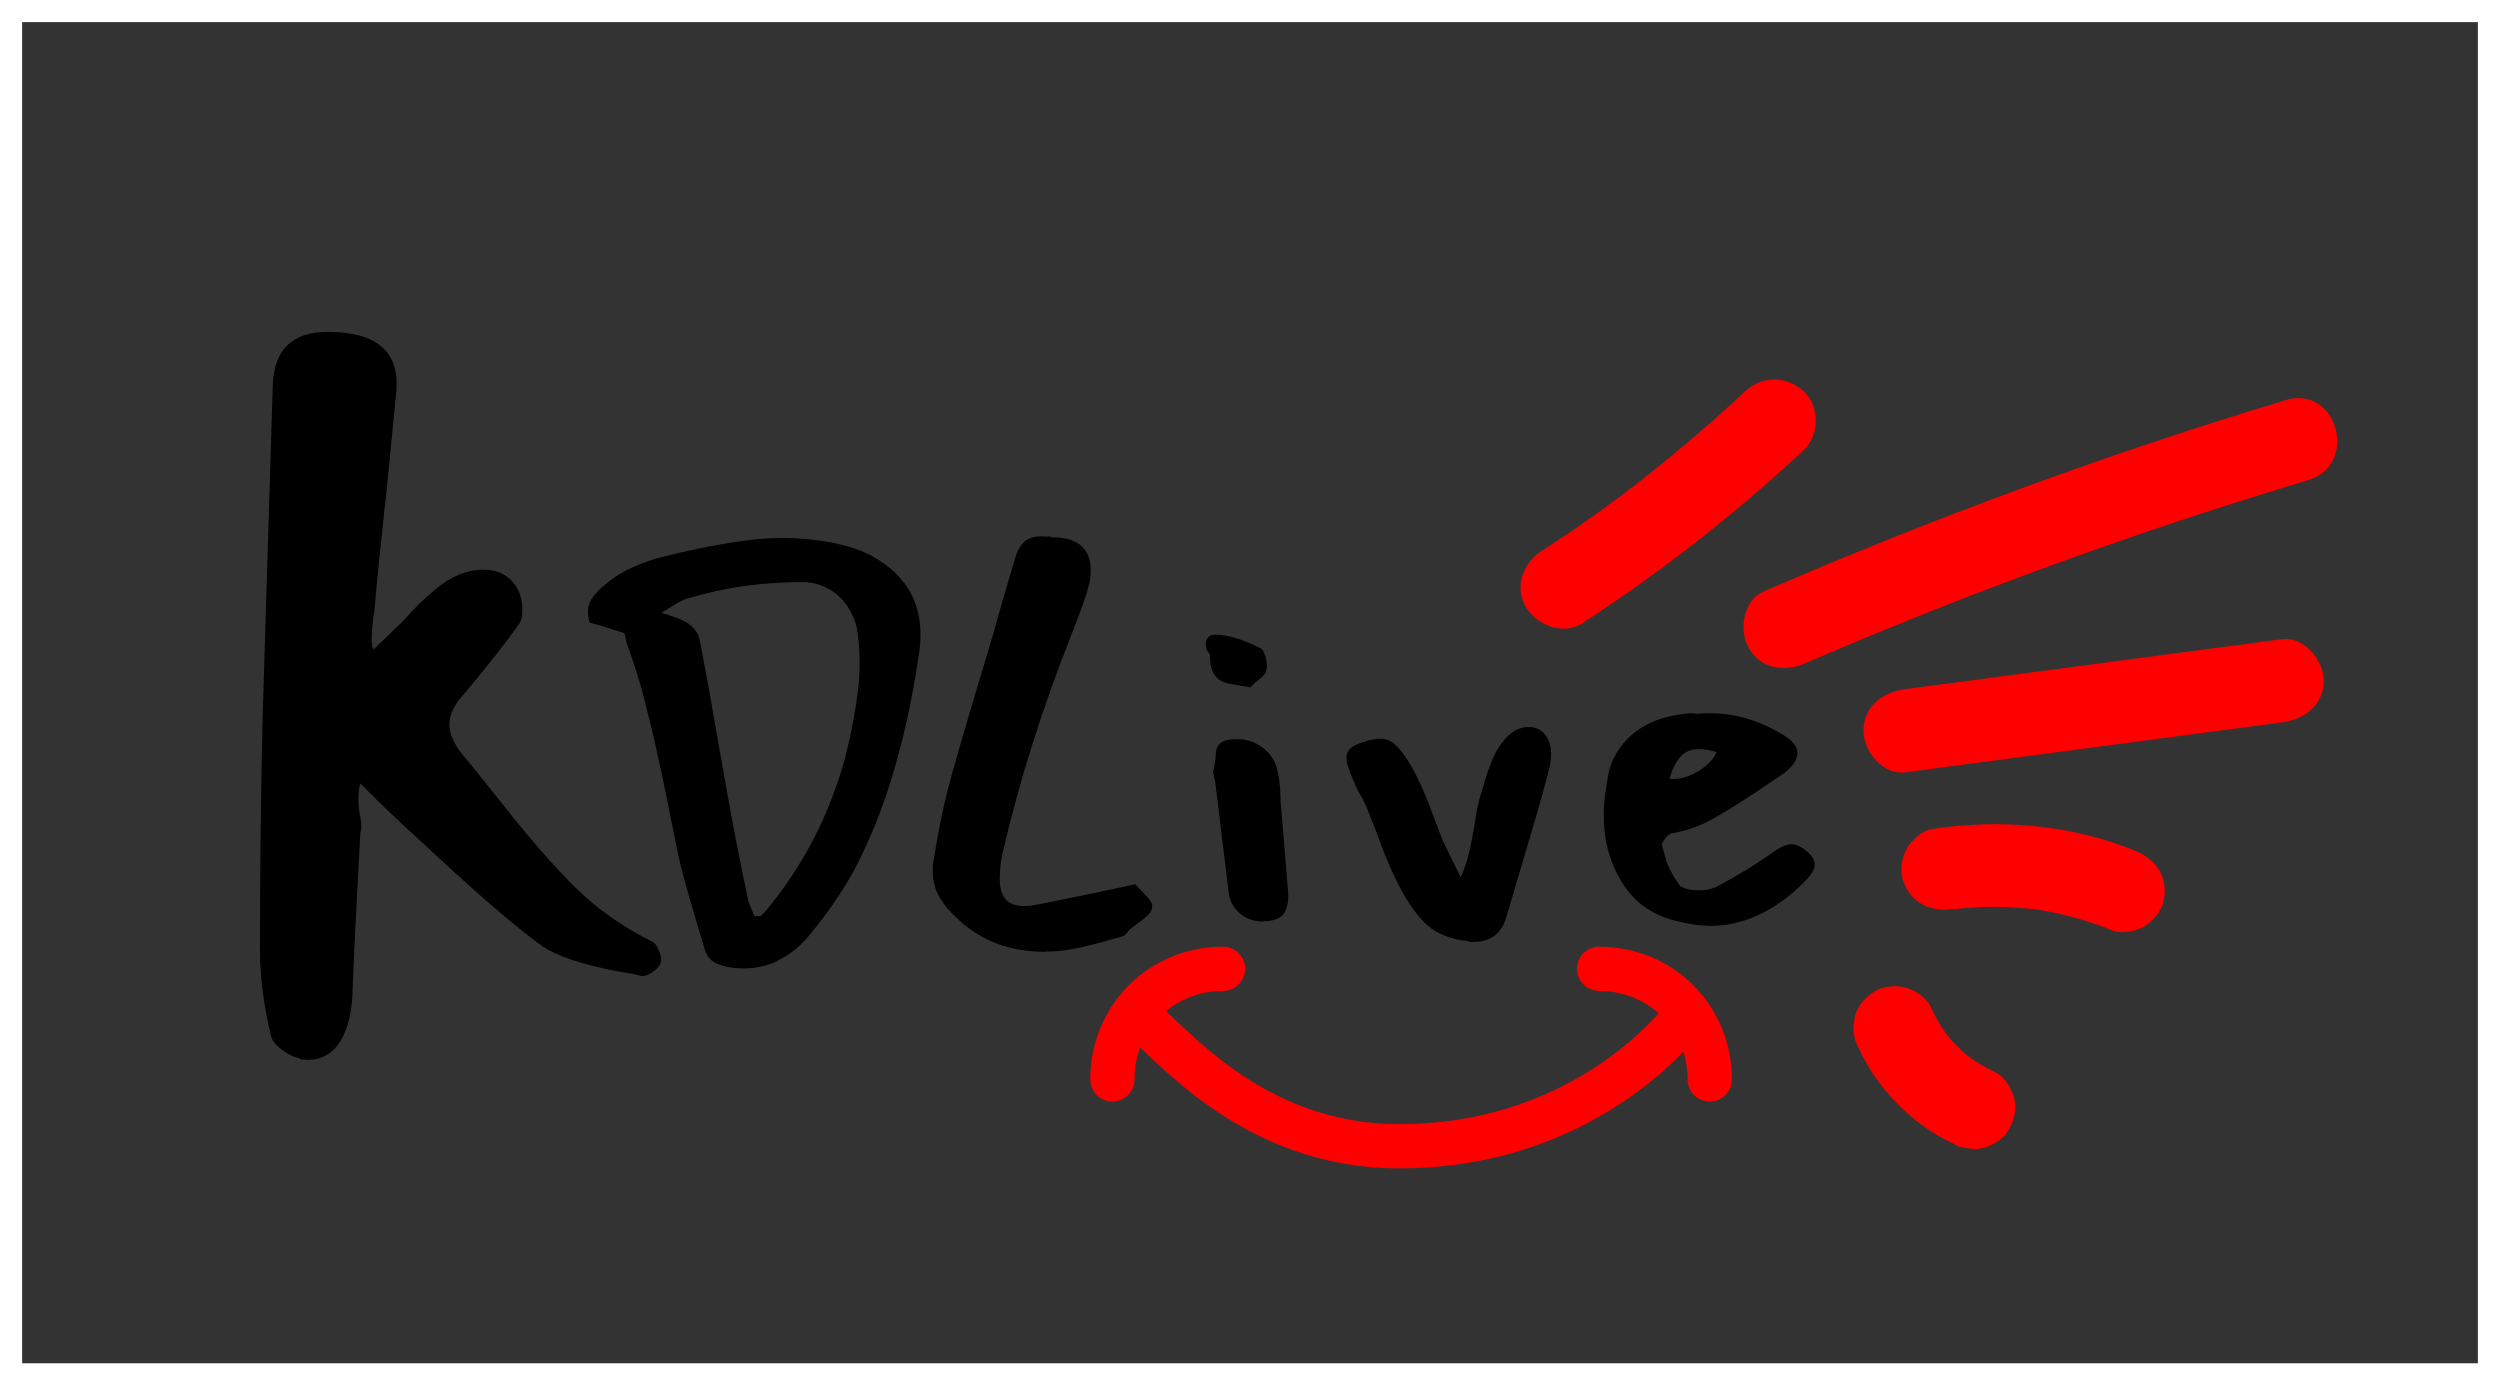 <?xml version="1.0" encoding="UTF-8"?>
<svg id="Layer_2" data-name="Layer 2" xmlns="http://www.w3.org/2000/svg" viewBox="0 0 113 62.62">
  <rect x="0" y="0" width="113" height="62.62" fill="#333333" stroke="none"/>
  <defs>
    <style>
      .cls-1 {
        stroke: #fff;
        stroke-miterlimit: 10;
      }

      .cls-1, .cls-2 {
        fill: none;
      }

      .cls-3 {
        fill: red;
      }

      .cls-2 {
        stroke: red;
        stroke-linecap: round;
        stroke-linejoin: round;
        stroke-width: 2px;
      }
    </style>
  </defs>
  <g id="Layer_1-2" data-name="Layer 1">
    <g>
      <g>
        <path d="M35.13,43.45c-.66.29-1.36.39-2.11.28-.28-.05-.52-.12-.71-.22-.18-.1-.32-.25-.41-.46l-.07-.21-.36-1.21c-.21-.71-.39-1.34-.54-1.88-.15-.54-.25-.99-.32-1.34l-.11-.53c-.28-1.4-.52-2.6-.74-3.6-.22-1-.44-1.91-.65-2.73-.22-.82-.48-1.66-.79-2.5l-.09-.43-.76-.24c-.18-.06-.34-.11-.47-.14-.13-.04-.25-.07-.35-.1-.12-.42-.1-.76.07-1.03.16-.26.41-.53.75-.78.32-.27.72-.51,1.2-.72.44-.2.9-.35,1.4-.47,1.41-.35,2.67-.59,3.8-.73,1.13-.14,2.25-.12,3.36.05.38.06.74.14,1.09.24.35.1.68.22,1,.38.95.51,1.6,1.16,1.96,1.96.31.7.4,1.51.27,2.43-.51,3.49-1.32,6.44-2.44,8.84-.33.74-.72,1.45-1.16,2.12-.44.67-.92,1.31-1.45,1.94-.42.48-.88.84-1.39,1.07ZM34.36,41.43l.24-.24c1.7-2.04,2.9-4.36,3.61-6.98.27-1.08.46-2.08.57-2.99.11-.91.1-1.81-.03-2.69-.02-.2-.09-.44-.22-.72-.2-.45-.5-.81-.89-1.08-.39-.26-.82-.4-1.3-.42-.88,0-1.76.05-2.64.17-.88.12-1.77.32-2.67.58-.15.05-.38.17-.68.36l-.45.28c.48.14.85.28,1.11.42.26.15.44.35.55.59.01.03.03.07.04.12.01.05.03.12.05.2.09.47.18.99.29,1.56.11.57.22,1.21.34,1.91l.62,3.51c.14.79.29,1.56.43,2.29s.29,1.44.43,2.11c.03.18.08.37.16.57.08.2.14.34.18.43.14,0,.23,0,.26,0Z"/>
        <g>
          <path d="M47.25,43.02c-1.57,0-2.86-.47-3.89-1.42-.38-.34-.68-.68-.89-1.04-.21-.36-.31-.75-.31-1.16v-.23c0-.07,0-.12.02-.16.13-.83.27-1.6.42-2.29.15-.7.31-1.32.47-1.88.18-.64.42-1.49.74-2.56.32-1.06.7-2.35,1.15-3.85.1-.37.22-.82.38-1.36.16-.54.34-1.16.55-1.86.11-.37.27-.63.48-.78.21-.15.51-.21.91-.18h.12s.09,0,.12.02c.03.02.07.02.12.02h.12c1.02.06,1.54.56,1.54,1.49,0,.27-.03.51-.1.72-.06.26-.16.56-.29.92-.13.36-.28.76-.46,1.21-.67,1.7-1.27,3.37-1.79,5.02s-.96,3.26-1.33,4.85c-.1.4-.14.82-.14,1.25,0,.8.36,1.2,1.08,1.2.18,0,.29,0,.34-.02.22-.03.57-.1,1.03-.19.46-.1,1.05-.22,1.75-.36l1.92-.41c.21.21.39.4.54.56.15.17.23.31.23.42,0,.14-.06.28-.19.41-.06.06-.16.15-.3.25-.14.1-.31.24-.52.4-.03.02-.08.07-.14.17-.08.08-.14.13-.19.14l-.67.19c-.56.16-1.06.28-1.5.37s-.88.13-1.33.13Z"/>
          <path d="M56.51,31.07l-.96-.17c-.59-.1-.88-.54-.86-1.32-.13-.13-.19-.28-.19-.46,0-.11.03-.21.1-.3.06-.09.17-.13.31-.13.58,0,1.26.2,2.04.6.1.02.18.15.25.4.07.25.08.45.04.61-.02.11-.11.24-.29.38-.21.16-.35.29-.43.38ZM57.09,41.65c-.4,0-.74-.11-1.02-.34-.28-.22-.45-.51-.52-.86l-.62-5.09-.1-.46c.08-.34.12-.59.12-.77,0-.22.07-.4.2-.53.14-.13.4-.19.78-.19.45,0,.84.14,1.19.42.34.28.56.64.64,1.09.05.22.08.47.1.74.02.27.02.45.02.53l.34,4.1c.03.43-.03.76-.19,1-.16.23-.47.35-.94.35Z"/>
          <path d="M66.38,42.54c-.88-.08-1.57-.38-2.06-.91-.5-.53-.96-1.27-1.39-2.23-.1-.21-.2-.46-.32-.74-.12-.29-.24-.62-.37-.98l-.48-1.22c-.03-.06-.07-.14-.11-.23-.04-.09-.09-.19-.16-.3s-.12-.21-.16-.3c-.04-.09-.08-.17-.11-.25-.03-.06-.1-.22-.2-.48-.1-.26-.16-.47-.16-.65,0-.03,0-.07.01-.11,0-.04.02-.08.04-.13.08-.18.28-.32.61-.44.33-.12.63-.18.9-.18s.52.13.76.38c.23.26.45.57.66.95.21.38.39.76.55,1.14.16.38.29.71.38.98l.46,1.2s.28.55.79,1.61c.11-.22.21-.49.3-.8s.16-.65.23-1.02.12-.7.17-1c.05-.3.1-.56.17-.78.03-.11.11-.37.23-.77s.25-.76.4-1.08c.11-.27.28-.53.49-.78.22-.25.44-.41.68-.49.14-.05.28-.07.41-.07.3,0,.55.11.73.34.18.22.28.52.28.89,0,.19-.02.38-.07.58-.18.72-.43,1.65-.77,2.78-.34,1.14-.74,2.49-1.2,4.06-.24.77-.8,1.12-1.68,1.06Z"/>
          <path d="M77.2,41.84c-.21,0-.44-.02-.7-.06-.26-.04-.54-.1-.84-.18-1.02-.27-1.81-.84-2.35-1.72-.54-.87-.82-1.88-.82-3.01,0-.37.02-.7.07-1.01.02-.11.05-.35.11-.71.06-.36.15-.66.28-.9.61-1.17,1.69-1.83,3.24-1.99.08-.02.15-.02.2-.02h.16s.1.02.14.02h.12c.06-.02.14-.02.22-.02h.29c1.09,0,2.16.31,3.22.94.5.29.73.59.7.91-.02.3-.26.62-.72.94l-1.25.84c-.77.51-1.42.91-1.96,1.2-.54.29-1.12.49-1.76.6-.1.03-.2.12-.3.25-.1.14-.15.24-.13.3.02.05.04.12.07.22.03.1.06.22.1.36.06.3.28.72.65,1.25.19.11.43.18.72.19.34.02.63-.03.89-.14.46-.24.92-.5,1.38-.78.46-.28.91-.58,1.36-.9.27-.18.5-.26.67-.26.26,0,.51.13.77.38.19.16.29.34.29.55s-.15.46-.46.77c-1.34,1.34-2.79,2.01-4.34,1.99ZM75.45,35.2c.38.05.8-.05,1.24-.3.44-.25.74-.55.9-.9-.29-.1-.54-.14-.77-.14-.37,0-.66.11-.86.34s-.38.56-.5,1.01Z"/>
        </g>
        <g>
          <path class="cls-2" d="M77.28,48.79c0-2.8-2.2-5-5-5"/>
          <path class="cls-2" d="M50.28,48.79c0-2.8,2.2-5,5-5"/>
          <path class="cls-2" d="M51.28,45.79c1.5,1.1,5.16,6.02,11.96,6.02,8.8,0,13.04-6.02,13.04-6.02"/>
        </g>
        <path d="M13.56,47.83c-.24-.03-.5-.15-.79-.36-.29-.21-.46-.42-.52-.63-.33-1.38-.5-2.68-.5-3.88,0-3.64.04-7.26.13-10.87l.45-14.7c.06-1.59.89-2.39,2.48-2.39,2.19,0,3.23.87,3.11,2.62l-.45,4.6c-.06.51-.13,1.13-.2,1.85-.08.72-.16,1.53-.25,2.44l-.09,1.04c-.09.57-.13,1.02-.13,1.35,0,.24.03.39.09.45l1.31-1.26c.48-.54.9-.96,1.26-1.26.78-.72,1.58-1.08,2.39-1.08.66,0,1.16.26,1.49.77.18.3.27.65.27,1.04,0,.33-.06.56-.18.68-.45.66-1.26,1.7-2.44,3.11-.45.48-.68.95-.68,1.4,0,.42.21.89.63,1.4.18.21.4.47.65.79s.55.68.88,1.1c1.29,1.65,2.44,2.98,3.45,3.99,1.01,1.01,2.17,1.84,3.5,2.5.15.06.27.2.36.43.09.22.12.4.09.52-.03.15-.15.3-.36.45-.21.15-.39.21-.54.18-.21-.06-.41-.1-.61-.13s-.37-.06-.52-.09c-1.56-.3-2.68-.68-3.34-1.13-1.08-.78-2.62-2.09-4.6-3.92l-1.85-1.71-.81-.77-.95-.95c-.06.18-.09.41-.09.68,0,.12,0,.26.02.41.01.15.04.3.07.45.06.3.06.53,0,.68-.09,1.68-.17,3.14-.23,4.37-.06,1.23-.11,2.24-.13,3.02-.06.99-.29,1.74-.7,2.26-.41.51-.97.71-1.69.59Z"/>
        <path class="cls-3" d="M71.55,28.15c3.54-2.31,6.89-4.92,9.98-7.81.72-.67.73-1.98,0-2.65-.77-.71-1.88-.72-2.65,0-1.47,1.37-2.99,2.67-4.56,3.91-.09.07-.19.15-.28.22.15-.12.06-.04-.04.03-.19.14-.38.29-.56.43-.4.3-.81.6-1.21.89-.84.6-1.69,1.18-2.56,1.74s-1.24,1.69-.67,2.57c.53.82,1.69,1.25,2.57.67h0Z"/>
        <path class="cls-3" d="M81.62,29.97c7.4-3.2,14.99-5.95,22.71-8.27,2.31-.69,1.32-4.31-1-3.62-8.04,2.42-15.91,5.32-23.61,8.65-.93.4-1.14,1.77-.67,2.57.56.96,1.63,1.08,2.57.67h0Z"/>
        <path class="cls-3" d="M86.11,34.91l17.04-2.26c1-.13,1.88-.77,1.88-1.88,0-.91-.86-2.01-1.88-1.88l-17.04,2.26c-1,.13-1.88.77-1.88,1.88,0,.91.86,2.01,1.88,1.88h0Z"/>
        <path class="cls-3" d="M88.33,41.1c.21-.03.2-.03-.06,0,.1-.01.2-.02.3-.03.15-.02.3-.03.44-.04.35-.03.69-.04,1.04-.04.65,0,1.29.04,1.93.11.5.05-.4-.07.09.01.17.03.34.06.51.09.32.06.63.13.94.21.67.17,1.33.39,1.97.65.42.17,1.07.03,1.44-.19s.76-.67.86-1.12c.25-1.09-.33-1.91-1.31-2.31-2.91-1.18-6.07-1.43-9.16-.97-.43.06-.91.5-1.12.86-.24.4-.33.99-.19,1.44.34,1.06,1.26,1.47,2.31,1.31h0Z"/>
        <path class="cls-3" d="M84.02,47.39c.42.93,1.04,1.79,1.75,2.51s1.57,1.35,2.49,1.78c.22.14.45.21.7.22.25.06.5.04.75-.03.43-.12.91-.46,1.12-.86.23-.44.35-.96.19-1.44-.14-.44-.43-.92-.86-1.12-.49-.23-.95-.51-1.38-.84l.38.29c-.49-.38-.92-.81-1.3-1.3l.29.38c-.35-.46-.65-.95-.89-1.48-.18-.4-.71-.75-1.12-.86-.45-.12-1.05-.07-1.44.19s-.75.64-.86,1.12l-.07.5c0,.34.09.65.26.95h0Z"/>
      </g>
      <rect class="cls-1" x=".5" y=".5" width="112" height="61.62"/>
    </g>
  </g>
</svg>